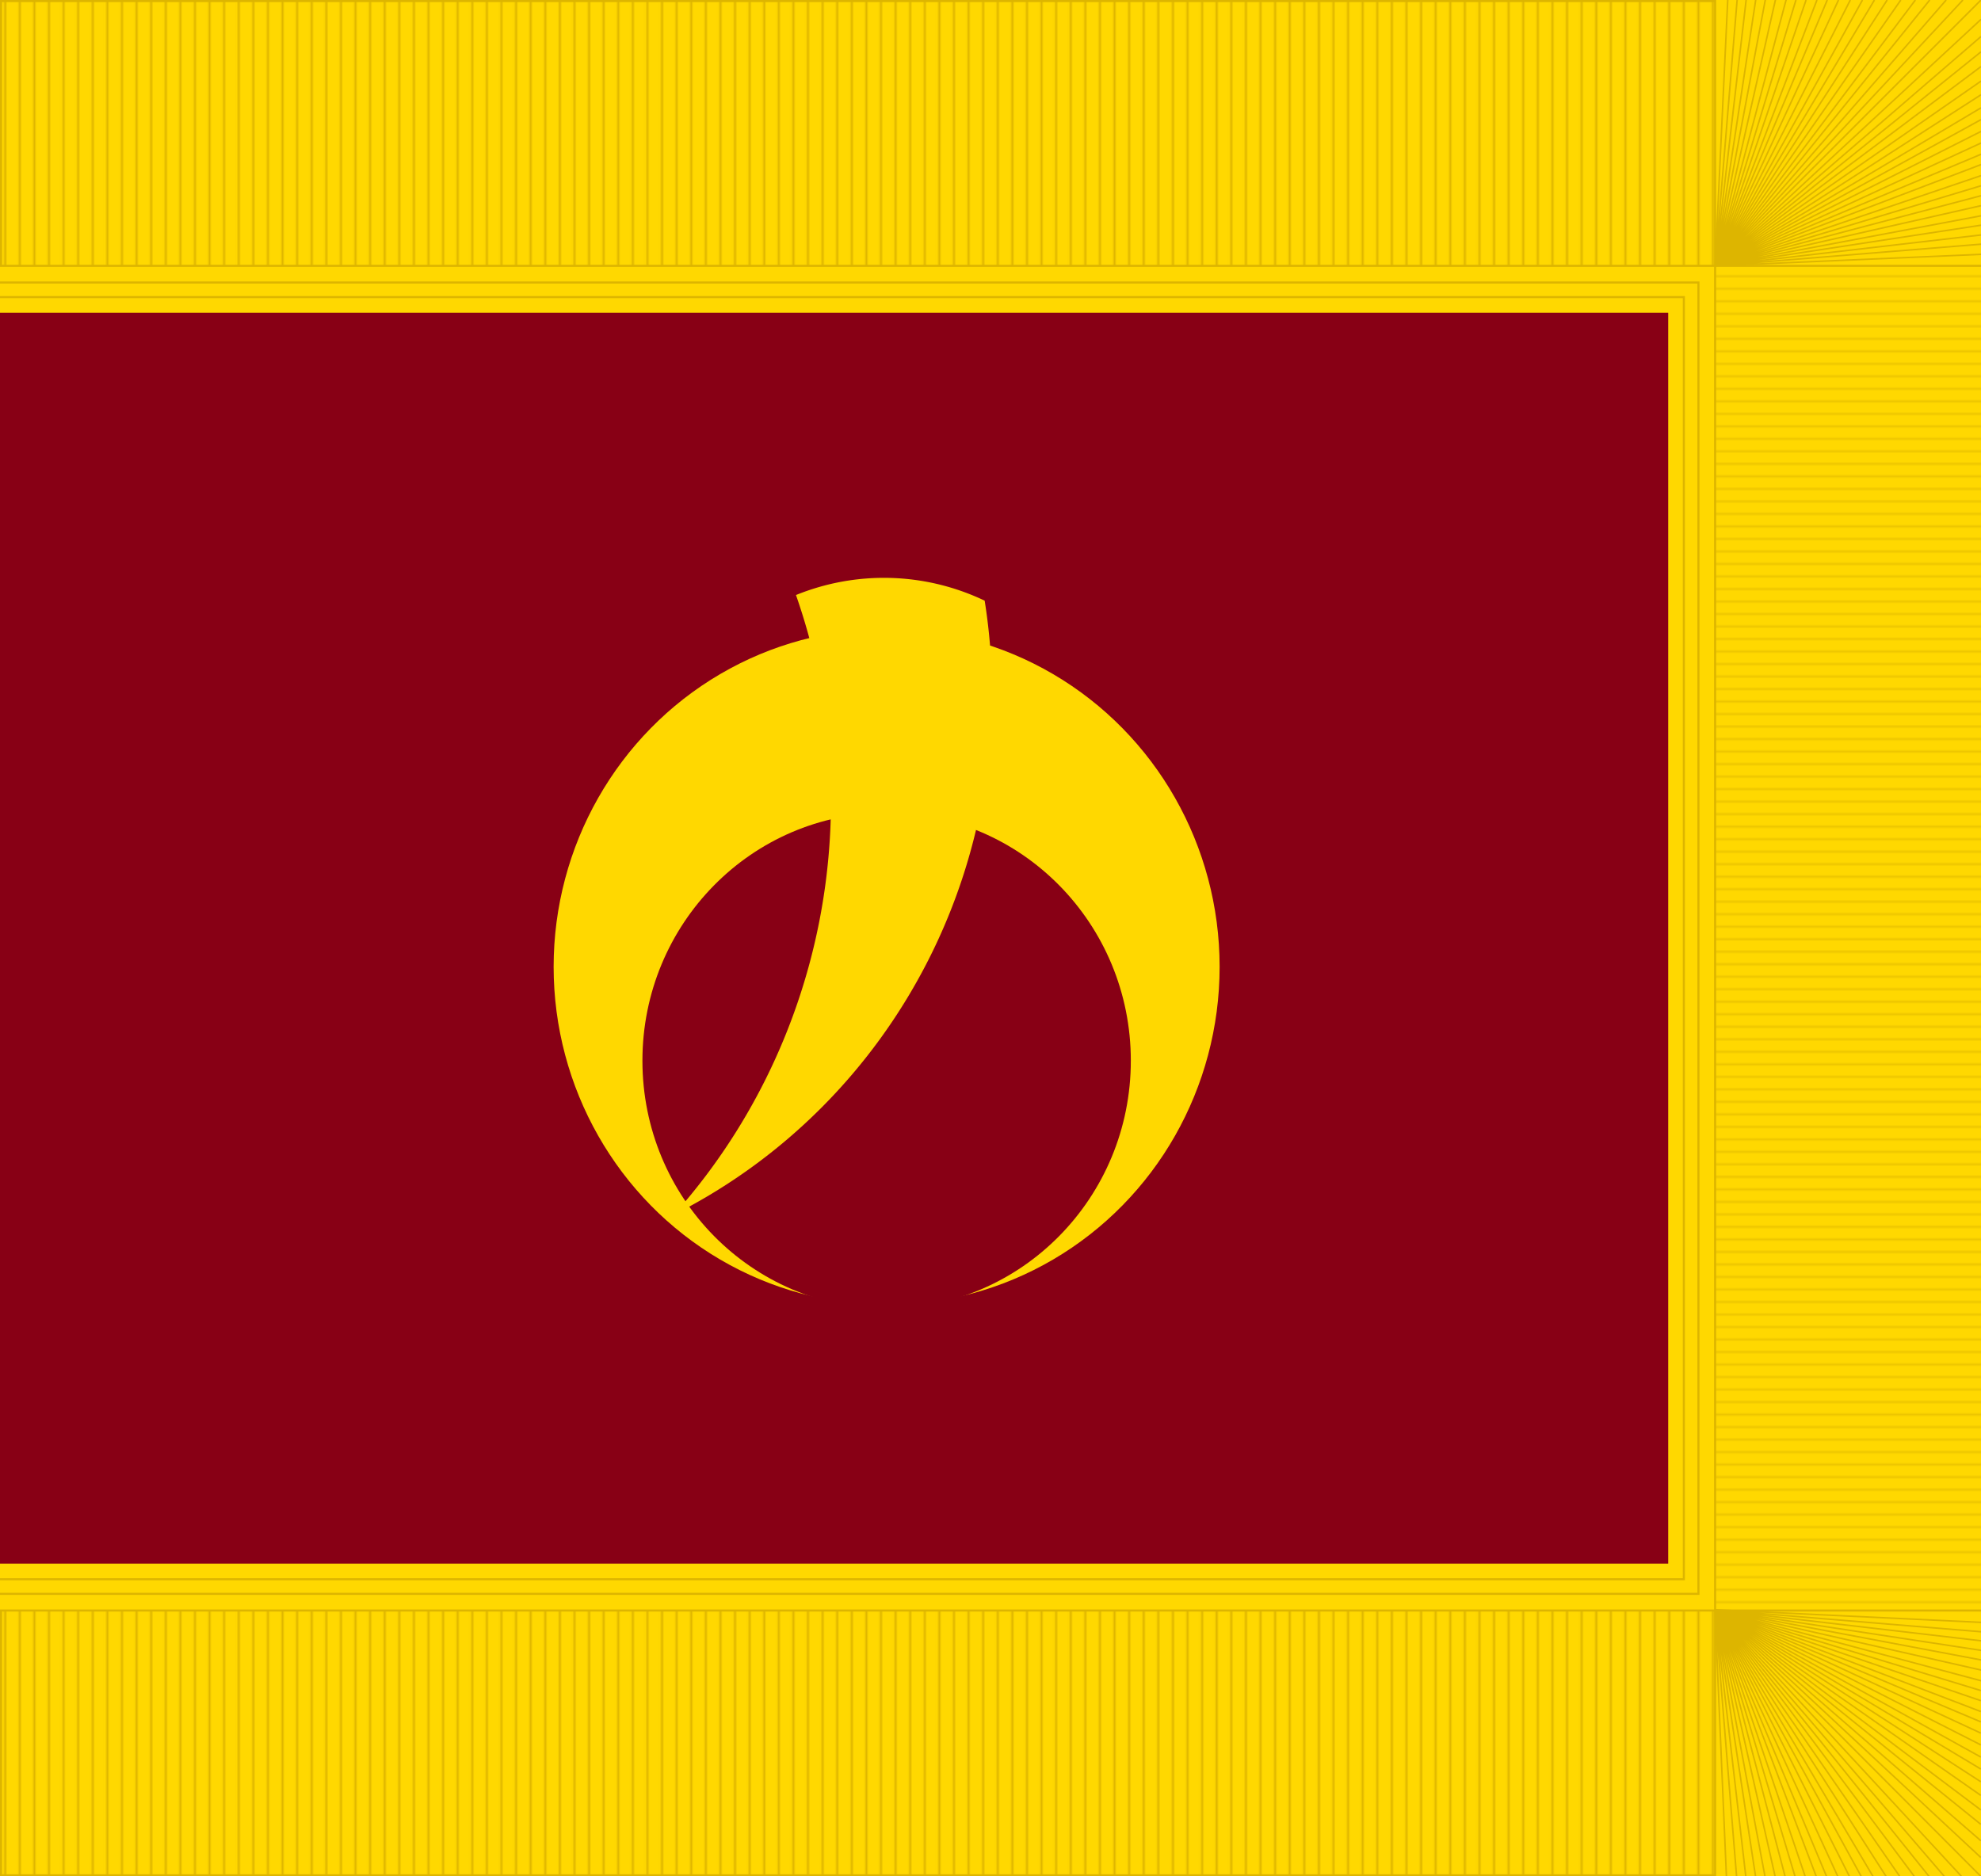 <?xml version="1.0" encoding="UTF-8" standalone="no"?>
<!-- Created with Inkscape (http://www.inkscape.org/) -->

<svg
   xmlns:dc="http://purl.org/dc/elements/1.1/"
   xmlns:cc="http://creativecommons.org/ns#"
   xmlns:rdf="http://www.w3.org/1999/02/22-rdf-syntax-ns#"
   xmlns:svg="http://www.w3.org/2000/svg"
   xmlns="http://www.w3.org/2000/svg"
   xmlns:sodipodi="http://sodipodi.sourceforge.net/DTD/sodipodi-0.dtd"
   xmlns:inkscape="http://www.inkscape.org/namespaces/inkscape"
   version="1.0"
   width="950"
   height="900"
   id="svg2"
   sodipodi:docname="Flag of Naie, Hokkaido (fringed).svg"
   inkscape:version="0.92.3 (2405546, 2018-03-11)">
  <sodipodi:namedview
     pagecolor="#ffffff"
     bordercolor="#666666"
     borderopacity="1"
     objecttolerance="10"
     gridtolerance="10"
     guidetolerance="10"
     inkscape:pageopacity="0"
     inkscape:pageshadow="2"
     inkscape:window-width="1920"
     inkscape:window-height="1017"
     id="namedview25"
     showgrid="false"
     inkscape:zoom="0.52444445"
     inkscape:cx="322.67258"
     inkscape:cy="631.42472"
     inkscape:window-x="-8"
     inkscape:window-y="-8"
     inkscape:window-maximized="1"
     inkscape:current-layer="g910" />
  <defs
     id="defs5">
    <pattern
       id="vertical"
       patternUnits="userSpaceOnUse"
       x="0"
       y="0"
       width="7"
       height="98"
       viewBox="0 0 7 98">
      <path
         style="fill: none; stroke: rgb(221, 181, 0); stroke-width: 1;"
         d="M 2.45,98 L 2.45,0"
         id="path3252"
         sodipodi:nodetypes="cc" />
    </pattern>
    <pattern
       id="horizontal"
       patternUnits="userSpaceOnUse"
       x="0"
       y="0"
       width="94"
       height="6"
       viewBox="0 0 94 6">
      <path
         style="fill: none; stroke: rgb(221, 181, 0); stroke-width: 1;"
         d="M 0,0 L 94,0"
         id="path3253"
         sodipodi:nodetypes="cc" />
    </pattern>
    <pattern
       viewBox="0 0 7 98"
       height="98"
       width="7"
       y="0"
       x="0"
       patternUnits="userSpaceOnUse"
       id="vertical-3">
      <path
         sodipodi:nodetypes="cc"
         id="path3252-0"
         d="M 2.45,98 L 2.45,0"
         style="fill: none; stroke: rgb(221, 181, 0); stroke-width: 1;" />
    </pattern>
    <pattern
       viewBox="0 0 94 6"
       height="6"
       width="94"
       y="0"
       x="0"
       patternUnits="userSpaceOnUse"
       id="horizontal-2">
      <path
         sodipodi:nodetypes="cc"
         id="path3253-1"
         d="M 0,0 L 94,0"
         style="fill: none; stroke: rgb(221, 181, 0); stroke-width: 1;" />
    </pattern>
  </defs>
  <g
     id="g1653"
     transform="translate(-0.002,0.002)">
    <rect
       style="fill:#ffd800;stroke:none"
       id="rect2386-0"
       y="0"
       x="0"
       height="900"
       width="950" />
    <g
       id="g2412">
      <g
         id="g2404">
        <rect
           style="fill:#880015;fill-opacity:1;stroke:none"
           id="rect2384"
           y="150"
           x="0"
           height="600"
           width="800" />
      </g>
      <path
         style="fill:none;stroke:#ddb500;stroke-width:1"
         id="path2388"
         d="m 0,764.5 h 814.5 v -629 H 0"
         inkscape:connector-curvature="0" />
      <path
         style="fill:none;stroke:#ddb500;stroke-width:1"
         id="path2390"
         d="m 0,757.5 h 807.5 v -615 H 0"
         inkscape:connector-curvature="0" />
    </g>
    <g
       id="g2397-6">
      <rect
         style="opacity:1;fill:url(#vertical-3);fill-opacity:1;stroke:#ddb500;stroke-width:1"
         id="rect2392-9"
         y="0.5"
         x="0.5"
         ry="0"
         rx="0"
         height="127"
         width="822" />
      <rect
         style="fill:url(#vertical-3);fill-opacity:1;stroke:#ddb500;stroke-width:1"
         id="rect3164-1"
         y="772.5"
         x="0.5"
         height="127"
         width="822" />
      <path
         style="fill:url(#horizontal-2);fill-opacity:1;stroke:#ddb500;stroke-width:1"
         id="rect3166-8"
         d="M 950,772.5 H 822.5 v -645 H 950"
         inkscape:connector-curvature="0" />
      <path
         style="fill:none;stroke:#ddb500;stroke-width:0.75"
         id="path3169-0"
         d="M 822.498,127.502 950,122 M 822.498,127.502 950,117.125 M 822.498,127.502 950,112.706 M 822.498,127.502 950,108.021 M 822.498,127.502 950,103.513 M 822.498,127.502 950,98.652 M 822.498,127.502 950,93.879 M 822.498,127.502 950,89.106 M 822.498,127.502 950,84.245 M 822.498,127.502 950,78.941 M 822.498,127.502 950,73.991 M 822.498,127.502 950,68.6 M 822.498,127.502 950,63.031 M 822.498,127.502 950,57.374 M 822.498,127.502 950,51.718 M 822.498,127.502 950,45.442 M 822.498,127.502 950,38.901 M 822.498,127.502 950,31.919 M 822.498,127.502 950,24.848 M 822.498,127.502 950,17.511 M 822.498,127.502 950,9.291 M 822.498,127.502 950,0 M 822.498,127.502 941.338,0 M 822.498,127.502 933.295,0 M 822.498,127.502 925.428,0 M 822.498,127.502 918.534,0 M 822.498,127.502 911.551,0 M 822.498,127.502 905.01,0 M 822.498,127.502 898.912,0 M 822.498,127.502 893.166,0 M 822.498,127.502 887.333,0 M 822.498,127.502 881.676,0 M 822.498,127.502 876.284,0 M 822.498,127.502 871.334,0 M 822.498,127.502 866.119,0 M 822.498,127.502 861.258,0 M 822.498,127.502 856.574,-0.177 M 822.498,127.502 851.447,-0.177 M 822.498,127.502 846.586,-0.177 M 822.498,127.502 841.989,-0.177 M 822.498,127.502 837.393,-0.177 M 822.498,127.502 833.062,-0.177 M 822.498,127.502 828.554,-0.177"
         inkscape:connector-curvature="0" />
      <path
         style="fill:none;stroke:#ddb500;stroke-width:0.75"
         id="path3256-0"
         d="M 822.409,772.123 827.912,900 M 822.409,772.123 832.787,900 M 822.409,772.123 837.206,900 M 822.409,772.123 841.891,900 M 822.409,772.123 846.399,900 M 822.409,772.123 851.26,900 M 822.409,772.123 856.033,900 M 822.409,772.123 860.806,900 M 822.409,772.123 865.667,900 M 822.409,772.123 870.97,900 M 822.409,772.123 875.92,900 M 822.409,772.123 881.312,900 M 822.409,772.123 886.88,900 M 822.409,772.123 892.537,900 M 822.409,772.123 898.194,900 M 822.409,772.123 904.47,900 M 822.409,772.123 911.01,900 M 822.409,772.123 917.993,900 M 822.409,772.123 925.064,900 M 822.409,772.123 932.4,900 M 822.409,772.123 940.62,900 M 822.409,772.123 949.912,900 M 822.409,772.123 949.912,890.963 M 822.409,772.123 949.912,882.92 M 822.409,772.123 949.912,875.053 M 822.409,772.123 949.912,868.159 M 822.409,772.123 949.912,861.176 M 822.409,772.123 949.912,854.635 M 822.409,772.123 949.912,848.537 M 822.409,772.123 949.912,842.791 M 822.409,772.123 949.912,836.958 M 822.409,772.123 949.912,831.301 M 822.409,772.123 949.912,825.909 M 822.409,772.123 949.912,820.959 M 822.409,772.123 949.912,815.744 M 822.409,772.123 949.912,810.883 M 822.409,772.123 950.088,806.199 M 822.409,772.123 950.088,801.072 m -127.679,-28.949 127.679,24.088 m -127.679,-24.088 127.679,19.492 m -127.679,-19.492 127.679,14.895 m -127.679,-14.895 127.679,10.564 m -127.679,-10.564 127.679,6.057"
         inkscape:connector-curvature="0" />
    </g>
  </g>
  <style
     id="style1559"
     type="text/css">
	.st0{fill:#FFFFFF;}
	.st1{fill:#008B51;}
</style>
  <style
     id="style861"
     type="text/css">
	.st0{fill:#000048;}
	.st1{fill:#FFFFFF;}
	.st2{fill:none;stroke:#FFFFFF;stroke-width:3;stroke-linejoin:round;stroke-miterlimit:10;}
	.st3{fill:none;stroke:#FFFFFF;stroke-width:3;stroke-miterlimit:10;}
</style>
  <g
     id="g910"
     transform="translate(-1049.398,41.636)">
    <g
       transform="matrix(2.327,0,0,2.386,-496.513,-956.291)"
       id="g910-7">
      <ellipse
         ry="67.945"
         rx="68.625"
         style="fill:#ffd800;fill-opacity:1;stroke-width:0.379"
         cx="847.055"
         cy="577.702"
         id="circle892" />
      <ellipse
         ry="49.826"
         rx="50.325"
         style="fill:#880015;fill-opacity:1;stroke-width:0.379"
         cx="847.055"
         cy="596.575"
         id="circle894" />
      <path
         style="fill:#ffd800;fill-opacity:1;stroke-width:0.379"
         inkscape:connector-curvature="0"
         d="m 828.373,502.962 a 125.05,123.811 0 0 1 -25.163,124.566 118.188,117.016 0 0 0 64.05,-123.433 48.8,48.316 0 0 0 -38.888,-1.132"
         id="path896" />
    </g>
  </g>
  <style
     type="text/css"
     id="style817">
	.st0{fill:#A349A3;}
	.st1{fill:#FE0000;stroke:#FFFFFF;stroke-width:4;stroke-miterlimit:10;}
	.st2{fill:#0F3194;stroke:#FFFFFF;stroke-width:4;stroke-miterlimit:10;}
	.st3{fill:#008A37;stroke:#FFFFFF;stroke-width:4;stroke-miterlimit:10;}
</style>
</svg>
